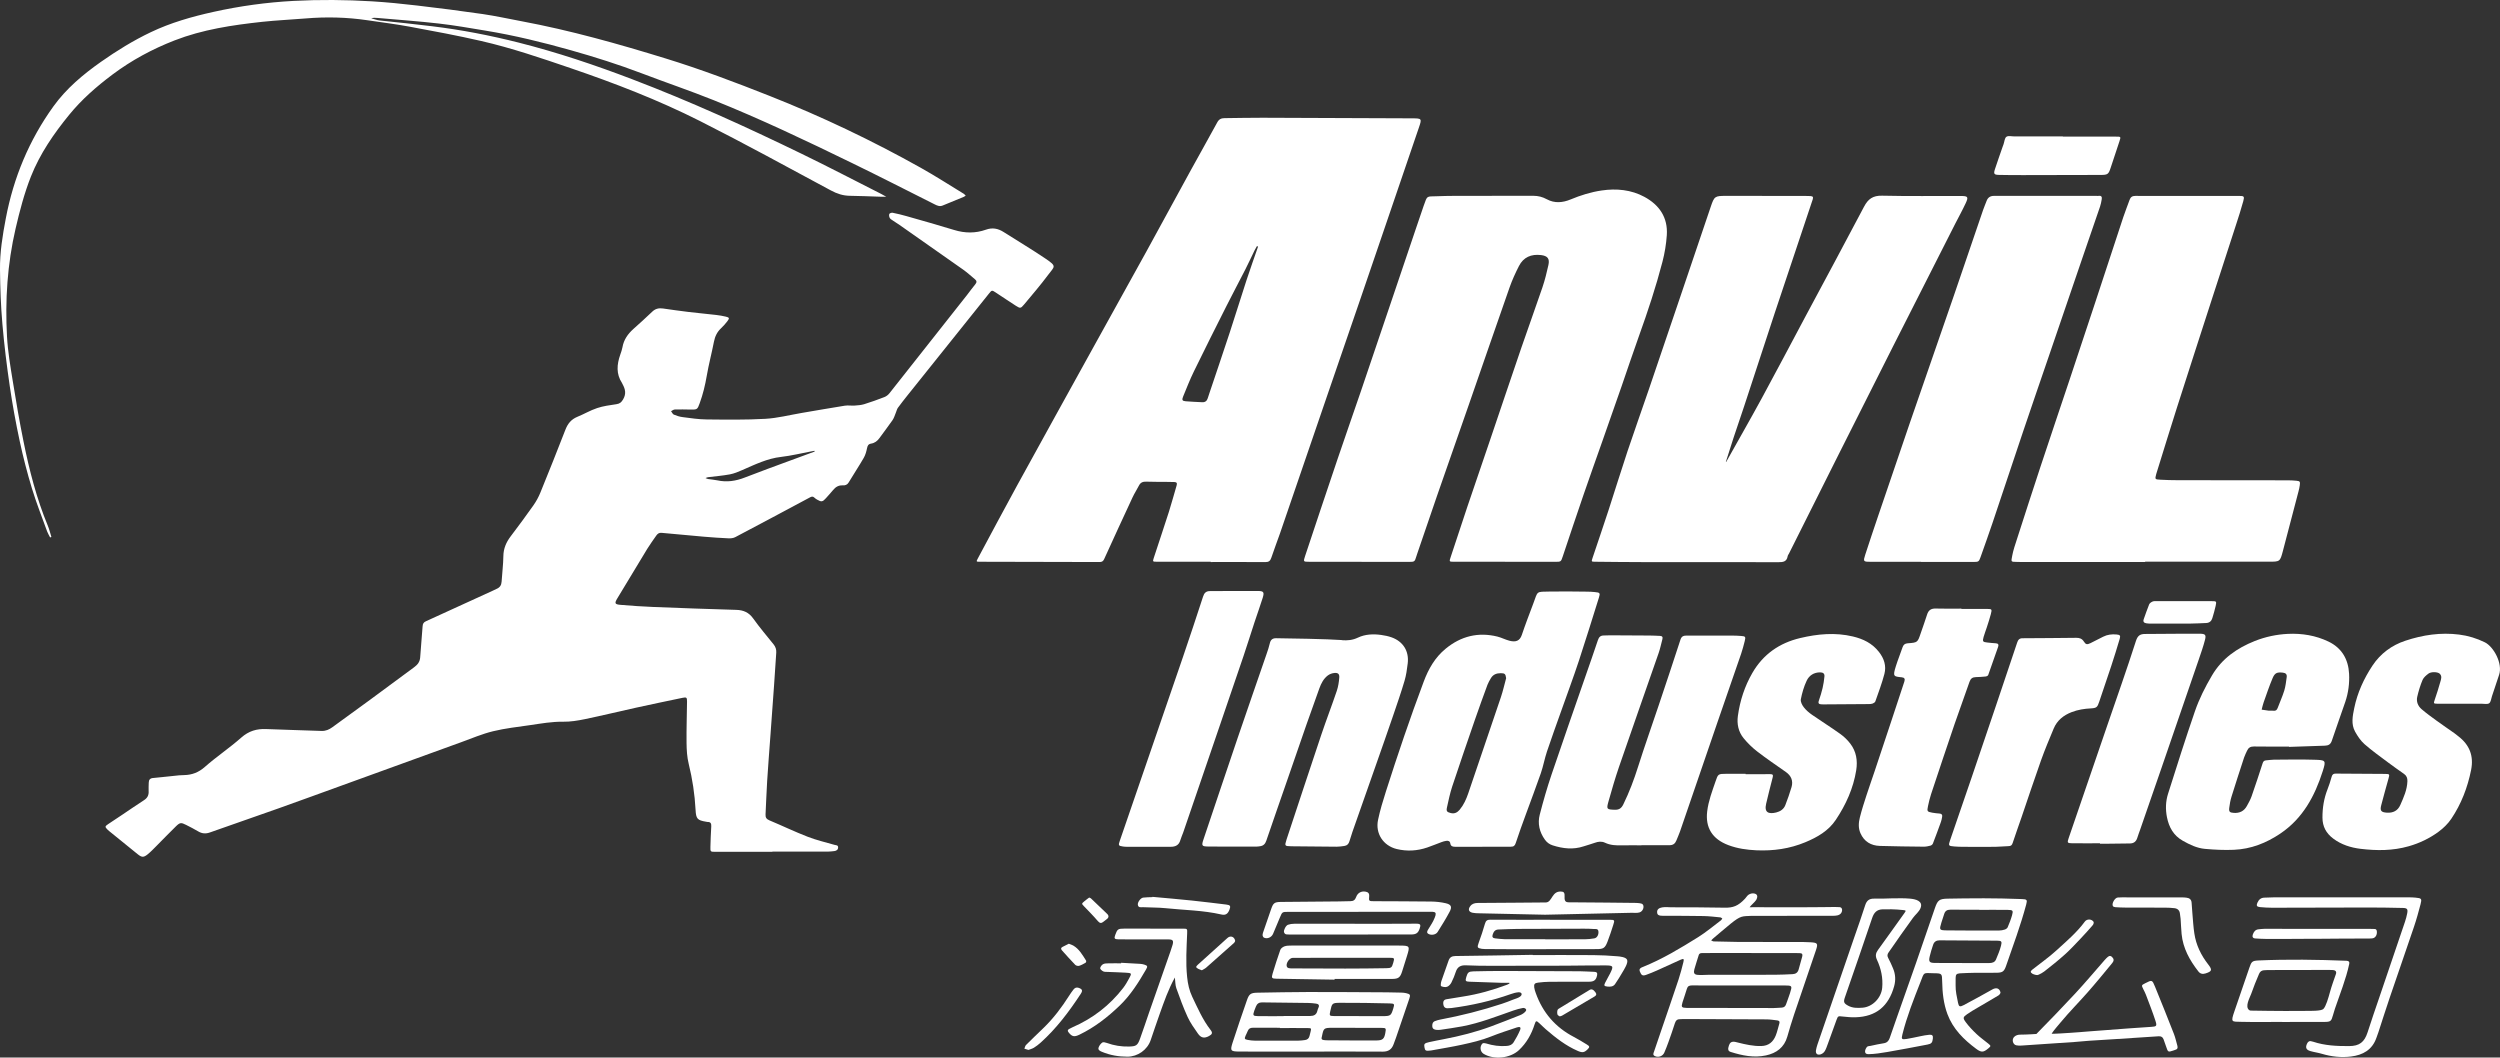 <?xml version="1.0" encoding="UTF-8"?>
<svg id="_圖層_2" data-name="圖層 2" xmlns="http://www.w3.org/2000/svg" viewBox="0 0 884.34 374.09">
  <rect x="0" y="0" width="884.34" height="374.09" fill="#333333" stroke="none"/>
  <defs>
    <style>
      .cls-1 {
        fill: #fff;
      }
    </style>
  </defs>
  <g id="_圖層_1-2" data-name="圖層 1">
    <g>
      <path class="cls-1" d="m273.18,301.32c-6.74,0-13.48.01-20.21,0-1.67,0-1.71-.05-1.67-1.76.06-2.43.16-4.87.3-7.29.06-1.02-.27-1.55-1.34-1.51-.17,0-.34-.06-.51-.09-3.09-.51-3.53-1.05-3.7-4.18-.29-5.51-1.11-10.92-2.43-16.29-.59-2.39-.73-4.92-.76-7.4-.06-4.87.12-9.74.17-14.61.02-1.47-.17-1.64-1.62-1.34-5.56,1.16-11.12,2.32-16.67,3.54-5.94,1.31-11.85,2.76-17.81,3.99-2.54.53-5.17.96-7.75.92-3.93-.06-7.74.63-11.58,1.19-4.41.65-8.88,1.12-13.2,2.18-3.86.94-7.57,2.54-11.33,3.9-13.95,5.05-27.89,10.11-41.83,15.17-7.57,2.74-15.13,5.51-22.72,8.21-8.08,2.87-16.19,5.65-24.27,8.52-1.49.53-2.8.42-4.14-.38-1.39-.83-2.84-1.57-4.29-2.3-1.74-.88-2.15-.87-3.54.47-2.37,2.3-4.65,4.7-6.99,7.04-.98.98-1.94,2-3.02,2.88-1.45,1.18-2.09,1.16-3.54,0-3.4-2.72-6.76-5.48-10.14-8.22-.18-.15-.36-.29-.52-.46-.99-1-.99-1.18.16-1.96,1.68-1.14,3.39-2.24,5.07-3.37,2.55-1.71,5.08-3.47,7.66-5.13,1.22-.78,1.71-1.79,1.62-3.21-.06-.98.03-1.97.04-2.96.02-1.02.44-1.57,1.55-1.67,3.06-.27,6.12-.63,9.18-.94.58-.06,1.16-.07,1.74-.08,2.82-.05,5.15-.93,7.37-2.89,4.13-3.64,8.75-6.72,12.87-10.36,2.66-2.35,5.48-3.19,8.9-3.03,6.5.29,13,.4,19.5.66,1.51.06,2.71-.49,3.85-1.32,4.41-3.2,8.83-6.4,13.23-9.63,5.24-3.85,10.44-7.74,15.68-11.58,1.24-.91,2.05-1.92,2.15-3.55.22-3.64.62-7.27.85-10.92.06-.95.36-1.44,1.22-1.82,7.87-3.57,15.71-7.17,23.56-10.77.47-.22.93-.47,1.41-.67,1.13-.48,1.68-1.29,1.76-2.54.18-3.01.58-6.01.62-9.01.03-2.71.99-4.92,2.58-7.02,2.73-3.61,5.43-7.24,8.03-10.94.99-1.41,1.84-2.96,2.49-4.56,3.01-7.4,5.98-14.81,8.86-22.26.83-2.13,2.07-3.65,4.22-4.53,2.36-.96,4.58-2.29,6.99-3.09,2.18-.73,4.51-1.03,6.79-1.37,1.2-.18,1.77-.62,2.42-1.74,1.14-1.97.75-3.58-.19-5.31-.08-.15-.13-.32-.23-.47-2.11-3.21-1.81-6.56-.62-9.97.3-.87.63-1.76.79-2.66.46-2.65,1.89-4.68,3.84-6.44,2.24-2.02,4.5-4.02,6.67-6.12,1.12-1.09,2.35-1.36,3.82-1.15,3.04.44,6.09.87,9.14,1.24,3.23.39,6.46.67,9.69,1.05,1.15.13,2.3.34,3.42.6,1.24.29,1.34.56.54,1.6-.67.87-1.4,1.71-2.2,2.46-1.42,1.32-2.19,2.89-2.56,4.8-.78,4.03-1.85,8.01-2.54,12.05-.57,3.33-1.35,6.56-2.51,9.73-.79,2.18-.87,2.27-3.24,2.22-1.86-.04-3.72-.07-5.57-.02-.44.01-.87.39-1.31.59.32.42.56,1.04.98,1.22,1,.42,2.08.76,3.15.89,2.82.36,5.65.8,8.48.82,6.91.07,13.83.17,20.72-.22,4.32-.24,8.58-1.35,12.87-2.08,5.09-.86,10.17-1.76,15.27-2.57,1.13-.18,2.32.04,3.47-.04,1.13-.08,2.3-.16,3.38-.49,2.42-.75,4.81-1.61,7.18-2.53.66-.26,1.31-.77,1.75-1.33,9.18-11.59,18.34-23.21,27.49-34.82.97-1.23,1.86-2.52,2.87-3.72.58-.69.56-1.23-.09-1.77-1.38-1.15-2.71-2.37-4.17-3.41-7.48-5.29-14.99-10.54-22.5-15.8-.81-.56-1.65-1.07-2.47-1.63-.38-.26-.84-.51-1.03-.89-.21-.4-.31-1.01-.14-1.39.12-.27.8-.49,1.17-.42,1.65.33,3.28.73,4.9,1.19,5.63,1.61,11.27,3.18,16.86,4.9,3.8,1.17,7.54,1.21,11.25-.11,2.3-.82,4.28-.42,6.26.84,4.94,3.15,9.98,6.14,14.83,9.42,4.13,2.79,3.15,2.71.93,5.7-2.7,3.62-5.65,7.06-8.55,10.53-1.19,1.42-1.36,1.4-2.91.42-2.39-1.53-4.74-3.13-7.12-4.69-1.34-.88-1.37-.86-2.37.38-9.64,12.04-19.29,24.09-28.92,36.13-1.12,1.4-2.23,2.82-3.29,4.27-.33.45-.45,1.05-.67,1.57-.4.95-.67,1.99-1.25,2.83-1.47,2.15-3.1,4.2-4.61,6.32-.75,1.05-1.69,1.76-2.95,1.96-.99.16-1.27.72-1.45,1.64-.24,1.17-.57,2.38-1.16,3.4-1.71,2.96-3.6,5.81-5.36,8.74-.51.84-1.26,1.04-2.07.99-1.49-.08-2.53.58-3.43,1.67-.81.99-1.68,1.92-2.53,2.88-1.16,1.31-1.61,1.38-3.12.49-.35-.21-.69-.44-.98-.72-.52-.5-.97-.37-1.55-.06-8.79,4.71-17.58,9.4-26.4,14.05-.68.36-1.57.46-2.35.43-2.95-.13-5.91-.34-8.85-.59-4.97-.42-9.94-.89-14.91-1.36-.89-.08-1.42.35-1.87,1.01-1.05,1.53-2.16,3.02-3.13,4.6-3.56,5.83-7.09,11.69-10.61,17.55-1.07,1.77-.94,2.14,1.15,2.32,3.82.33,7.64.58,11.47.74,9.81.39,19.61.75,29.42,1.03,2.57.07,4.48.89,6.03,3.07,2.25,3.16,4.78,6.12,7.21,9.15.69.86,1,1.81.93,2.9-.27,3.87-.51,7.75-.78,11.62-.41,5.84-.84,11.68-1.27,17.51-.39,5.43-.83,10.86-1.17,16.3-.25,3.93-.36,7.87-.57,11.8-.06,1.06.29,1.65,1.33,2.09,4.54,1.9,8.99,4.04,13.58,5.82,3.06,1.19,6.3,1.95,9.47,2.86.55.16,1.27.06,1.29.85.02.81-.52,1.26-1.31,1.35-.75.08-1.5.19-2.25.19-6.56.01-13.13,0-19.69,0,0,.02,0,.05,0,.07Zm15.01-141.58c-.03-.09-.06-.19-.08-.28-.39.07-.78.15-1.17.22-3.53.66-7.04,1.53-10.6,1.94-4.96.56-9.31,2.72-13.77,4.66-1.42.62-2.88,1.24-4.38,1.52-2.56.48-5.17.68-7.76,1.01-.29.04-.57.2-.86.3.3.12.59.29.9.34,1.09.18,2.2.24,3.27.47,3.35.73,6.52.25,9.7-.99,5.34-2.09,10.74-4.03,16.11-6.02,2.88-1.07,5.76-2.12,8.63-3.18Z"/>
      <path class="cls-1" d="m428.26,198.7c-6.39,0-12.78,0-19.17,0-1.33,0-1.38-.04-.97-1.31,1.77-5.45,3.62-10.87,5.36-16.33.98-3.08,1.8-6.22,2.73-9.32.25-.84.03-1.21-.82-1.23-.93-.02-1.86-.04-2.79-.05-2.38-.02-4.76,0-7.14-.08-1.16-.04-2.01.27-2.56,1.36-.71,1.39-1.58,2.71-2.24,4.12-3.4,7.3-6.76,14.61-10.09,21.93-.35.76-.8,1.02-1.59,1.02-14.17-.04-28.35-.06-42.52-.1-1.15,0-1.16-.05-.57-1.16,4.66-8.68,9.26-17.38,14-26.01,8.94-16.3,17.96-32.57,26.95-48.84,6.22-11.25,12.49-22.49,18.69-33.75,5.22-9.49,10.37-19.02,15.58-28.52,3.15-5.74,6.37-11.43,9.5-17.18.59-1.08,1.39-1.45,2.52-1.46,4.47-.04,8.94-.15,13.42-.14,17.72.05,35.43.12,53.15.21,3.25.02,3.29.12,2.23,3.22-3.88,11.39-7.77,22.79-11.66,34.18-2.97,8.71-5.94,17.41-8.92,26.11-3.94,11.49-7.9,22.98-11.84,34.47-5.57,16.26-11.13,32.52-16.71,48.78-1,2.9-2.13,5.75-3.09,8.67-.37,1.12-.9,1.55-2.1,1.54-6.45-.05-12.9-.02-19.34-.02,0-.03,0-.05,0-.08Zm16.77-111.45c-.13-.07-.26-.13-.4-.2-.28.5-.58.98-.83,1.49-1.11,2.29-2.17,4.6-3.33,6.87-2.15,4.23-4.4,8.41-6.53,12.65-3.91,7.75-7.81,15.51-11.61,23.31-1.42,2.91-2.6,5.93-3.83,8.93-.48,1.17-.28,1.54.88,1.64,1.96.17,3.94.24,5.91.34,1.01.05,1.64-.45,1.93-1.4.17-.55.36-1.1.54-1.65,2.41-7.18,4.86-14.35,7.22-21.54,2.02-6.15,3.92-12.34,5.93-18.5,1.31-4,2.73-7.97,4.11-11.95Z"/>
      <path class="cls-1" d="m532.37,198.71c-6.04,0-12.08,0-18.12,0-1.62,0-1.64-.03-1.11-1.6,1.98-5.99,3.94-11.98,5.95-17.96,2.61-7.73,5.27-15.44,7.89-23.17,3.74-11.01,7.43-22.04,11.2-33.04,2.44-7.11,5.02-14.18,7.44-21.3.87-2.57,1.52-5.22,2.11-7.88.51-2.27-.3-3.25-2.6-3.53-3.47-.42-6.23.73-7.84,3.91-1.23,2.42-2.37,4.91-3.27,7.46-4.89,13.92-9.68,27.88-14.53,41.82-3.69,10.61-7.42,21.2-11.1,31.8-2.39,6.89-4.72,13.79-7.08,20.69-.09.27-.18.55-.27.83-.62,2.01-.62,2.02-2.81,2.02-11.73,0-23.47-.02-35.2-.04-1.98,0-2.03-.03-1.39-1.96,3.8-11.42,7.6-22.84,11.46-34.24,2.72-8.06,5.56-16.08,8.3-24.13,3.82-11.23,7.61-22.46,11.41-33.7,2.67-7.89,5.33-15.79,8-23.68.93-2.74,1.84-5.49,2.8-8.22,1.34-3.79.98-3.22,4.62-3.37,4.06-.17,8.13-.13,12.19-.14,7.32-.02,14.64.01,21.96-.02,1.73,0,3.26.39,4.8,1.23,2.73,1.49,5.61,1.22,8.4.06,3.54-1.47,7.17-2.61,10.98-3.17,5.27-.78,10.45-.26,15.09,2.24,5.27,2.84,8.39,7.28,7.96,13.58-.22,3.16-.74,6.34-1.54,9.41-2.3,8.85-5.17,17.53-8.27,26.14-2.14,5.93-4.11,11.92-6.18,17.88-2.2,6.34-4.43,12.68-6.66,19.01-2.26,6.44-4.57,12.87-6.79,19.33-2.5,7.28-4.93,14.58-7.37,21.87-.63,1.87-.61,1.89-2.66,1.9-5.93.01-11.85,0-17.78,0,0-.02,0-.04,0-.06Z"/>
      <path class="cls-1" d="m610.59,163.44c4.21-7.52,8.5-15.01,12.62-22.58,5.18-9.52,10.21-19.11,15.31-28.66,6.96-13.03,13.99-26.02,20.86-39.09,1.43-2.73,3.14-3.96,6.38-3.89,9.29.22,18.59.08,27.88.11,2.5,0,2.74.32,1.69,2.57-1.15,2.47-2.48,4.85-3.71,7.27-7.34,14.46-14.68,28.92-22,43.39-6.53,12.92-13.04,25.85-19.53,38.79-5.77,11.49-11.52,22.99-17.27,34.48-.16.31-.41.6-.46.93-.33,1.94-1.59,2.12-3.29,2.11-15.98-.05-31.95-.02-47.93-.03-5.63,0-11.27-.08-16.9-.13-1.32-.01-1.34-.03-.9-1.34,1.89-5.65,3.83-11.29,5.68-16.96,2.26-6.93,4.39-13.9,6.7-20.82,2.44-7.3,5.05-14.54,7.53-21.82,3.76-11.01,7.48-22.02,11.21-33.04,3.56-10.52,7.12-21.04,10.68-31.56,1.27-3.75,1.45-3.88,5.43-3.88,9.3,0,18.59-.02,27.89.02,3.55.02,3.18-.03,2.18,2.97-4.27,12.79-8.58,25.56-12.82,38.36-3.66,11.04-7.25,22.1-10.88,33.15-1.21,3.68-2.49,7.34-3.71,11.03-.94,2.84-1.82,5.7-2.73,8.55.03.02.07.04.1.07Z"/>
      <path class="cls-1" d="m758.82,198.81c-14.41,0-28.81,0-43.22,0-.7,0-1.39-.03-2.09-.04-2.28-.05-2.13.06-1.72-2.17.36-1.98,1.04-3.91,1.66-5.83,2.75-8.53,5.5-17.07,8.31-25.58,3.41-10.33,6.91-20.63,10.35-30.94,3.02-9.06,6.03-18.11,9.02-27.18,3.34-10.11,6.63-20.23,9.98-30.34.67-2.03,1.49-4.01,2.2-6.03.36-1.02.99-1.42,2.09-1.41,3.72.05,7.44.01,11.15.01,8.48,0,16.96,0,25.44,0,1.81,0,2.01.13,1.54,1.85-.77,2.85-1.69,5.65-2.6,8.46-2.79,8.64-5.61,17.28-8.41,25.92-4.18,12.94-8.38,25.87-12.51,38.82-2.46,7.71-4.82,15.46-7.23,23.19-.02.06-.04.11-.05.16-.48,1.85-.48,1.89,1.52,1.99,2.03.11,4.06.17,6.09.17,12.9.02,25.79.02,38.69.04,1.1,0,2.21.04,3.3.15,1.24.13,1.36.31,1.19,1.58-.1.74-.27,1.48-.46,2.21-1.83,7-3.66,14-5.5,20.99-1.02,3.86-1.03,3.86-5.01,3.86h-43.74v.11Z"/>
      <path class="cls-1" d="m679.57,198.72c-6.04,0-12.08.02-18.12,0-2.3,0-2.4-.15-1.67-2.42,1.48-4.57,3.01-9.12,4.55-13.67,3.72-10.96,7.43-21.91,11.19-32.85,5.18-15.04,10.42-30.06,15.6-45.1,3.49-10.12,6.9-20.26,10.37-30.39.37-1.09.85-2.15,1.25-3.24.47-1.26,1.39-1.79,2.7-1.76.35.01.7,0,1.05,0,11.68,0,23.35,0,35.03,0,.29,0,.59.04.87,0,1.03-.15,1.2.44,1.06,1.24-.15.85-.3,1.72-.58,2.53-2.16,6.35-4.37,12.69-6.54,19.04-3.9,11.39-7.78,22.77-11.67,34.16-3.01,8.81-6.06,17.61-9.03,26.44-3.64,10.8-7.21,21.62-10.85,32.42-1.35,4-2.78,7.98-4.19,11.96-.56,1.59-.72,1.7-2.39,1.7-6.21.01-12.43,0-18.64,0v-.07Z"/>
      <path class="cls-1" d="m524.37,299.54c-3.19,0-6.39,0-9.58,0-.89,0-1.61-.14-1.77-1.21-.12-.82-.75-.99-1.44-.89-.57.08-1.13.25-1.67.45-1.69.62-3.34,1.32-5.04,1.9-3.54,1.21-7.18,1.42-10.81.54-4.76-1.17-7.6-5.49-6.6-10.28.7-3.39,1.72-6.72,2.77-10.02,4.17-13.06,8.56-26.05,13.38-38.89,1.69-4.51,3.99-8.59,7.82-11.71,5.4-4.41,11.46-5.91,18.24-4.25,1.45.36,2.81,1.09,4.26,1.47,2.18.57,3.66.14,4.4-2.07,1.25-3.73,2.67-7.4,4.05-11.08,1.71-4.54.82-4.15,5.95-4.25,4.35-.08,8.71,0,13.07.04.93,0,1.86.06,2.78.15,1.81.17,1.92.35,1.4,2.01-2.35,7.45-4.63,14.92-7.08,22.33-1.96,5.93-4.15,11.79-6.23,17.68-1.7,4.8-3.45,9.58-5.06,14.41-.84,2.52-1.3,5.17-2.17,7.68-1.68,4.87-3.54,9.68-5.29,14.52-1.23,3.37-2.47,6.74-3.58,10.15-.31.97-.76,1.3-1.7,1.29-3.37-.02-6.73,0-10.1,0,0,.02,0,.04,0,.06Zm8.41-59.6c-.21-1.54-.45-1.8-1.9-1.81-1.49,0-2.74.45-3.52,1.81-.43.75-.89,1.5-1.19,2.3-1.5,4.07-2.98,8.15-4.4,12.25-2.73,7.93-5.47,15.85-8.1,23.81-.79,2.41-1.29,4.91-1.84,7.39-.28,1.28.05,1.58,1.32,1.91,1.38.36,2.37-.19,3.21-1.19,1.43-1.72,2.31-3.71,3.03-5.82,3.84-11.34,7.72-22.66,11.54-34,.73-2.18,1.23-4.44,1.84-6.66Z"/>
      <path class="cls-1" d="m17.73,190.11c-.35-.7-.78-1.37-1.05-2.11-1.83-5.06-3.82-10.07-5.38-15.21-1.68-5.53-3.13-11.15-4.34-16.8-1.37-6.39-2.54-12.83-3.49-19.29-1.07-7.33-1.99-14.69-2.62-22.07C.29,108.24.07,101.8,0,95.38c-.07-6.1.91-12.12,2.05-18.1,2.73-14.43,8.24-27.7,16.84-39.64,4.57-6.34,10.49-11.3,16.82-15.76,5.6-3.94,11.44-7.54,17.63-10.49,7.04-3.36,14.5-5.48,22.11-7.17,9.37-2.08,18.82-3.39,28.41-3.9,9.24-.49,18.47-.41,27.69.15,5.33.33,10.65.85,15.95,1.48,7.78.91,15.55,1.9,23.3,3.03,4.59.67,9.12,1.68,13.68,2.53,17.29,3.23,34.19,8,50.98,13.17,12.48,3.84,24.66,8.45,36.79,13.25,18.41,7.28,36.25,15.78,53.51,25.45,5.16,2.89,10.13,6.1,15.18,9.18.26.16.45.44.67.67-.24.14-.47.31-.72.42-2.46,1.01-4.94,2-7.4,3.04-1.04.44-1.9.09-2.8-.37-9.79-4.92-19.55-9.91-29.4-14.7-16.05-7.82-32.17-15.5-48.75-22.15-8.44-3.38-17.06-6.3-25.56-9.54-8.19-3.12-16.53-5.75-24.95-8.13-9.99-2.82-20.06-5.29-30.31-6.97-5.49-.9-10.97-1.88-16.5-2.51-7.2-.82-14.44-1.33-21.66-1.97-.73-.06-1.46-.12-2.25.11,1.02.27,2.03.69,3.07.79,6.17.62,12.34,1.3,18.5,2.04,10.33,1.25,20.5,3.23,30.56,5.77,13.66,3.45,27,7.94,40.17,12.96,20.44,7.79,40.32,16.84,59.98,26.39,9.44,4.58,18.74,9.44,28.1,14.18.51.26,1,.55,1.79.99-.94,0-1.58.02-2.22,0-3.54-.11-7.08-.28-10.62-.32-2.45-.03-4.59-.74-6.75-1.91-15.37-8.26-30.68-16.66-46.25-24.52-14.76-7.45-30.18-13.4-45.83-18.74-10.42-3.56-20.85-7.12-31.59-9.59-8.36-1.92-16.8-3.49-25.24-5.05-5.01-.93-10.07-1.56-15.1-2.3-7.25-1.07-14.53-1.24-21.84-.62-5.09.43-10.2.64-15.28,1.19-10.57,1.15-21.09,2.71-31.05,6.59-7.79,3.04-15.13,6.98-21.88,12.03-5.65,4.24-10.93,8.83-15.38,14.3-5.44,6.67-10.3,13.72-13.5,21.78-2.37,5.99-3.98,12.2-5.44,18.46-2.91,12.57-3.74,25.33-3.03,38.16.29,5.3,1.2,10.59,2.05,15.85,1.15,7.14,2.37,14.28,3.81,21.37,2.04,10.1,4.59,20.07,8.55,29.64.54,1.3.87,2.69,1.29,4.04-.15.06-.29.12-.44.17Z"/>
      <path class="cls-1" d="m580.63,299.02c-2.27,0-4.53-.04-6.8.01-2.1.05-4.15,0-6.11-.94-1.14-.54-2.36-.41-3.56.03-1.3.48-2.66.82-3.97,1.26-3.69,1.23-7.31.81-10.93-.34-1.17-.37-2.06-1.03-2.76-2-1.95-2.7-2.65-5.74-1.83-8.9,1.23-4.76,2.59-9.49,4.16-14.14,3.88-11.51,7.92-22.97,11.89-34.45,1.51-4.37,3.06-8.73,4.52-13.13.37-1.12.97-1.64,2.12-1.63.75,0,1.51-.07,2.26-.06,4.65.02,9.29.04,13.94.08,1.22,0,2.44.08,3.66.13.74.03,1.04.4.83,1.15-.44,1.62-.76,3.27-1.31,4.85-4.67,13.45-9.41,26.87-14.04,40.33-1.39,4.05-2.57,8.17-3.74,12.29-.76,2.69-.57,2.78,2.17,2.88,1.56.06,2.4-.48,3.09-1.89,2.12-4.33,3.8-8.8,5.25-13.4,2.32-7.33,4.91-14.58,7.35-21.88,2.57-7.68,5.14-15.36,7.64-23.06.41-1.25,1.23-1.38,2.26-1.38,5.28,0,10.57,0,15.85,0,1.1,0,2.21.05,3.31.13,1.56.12,1.68.27,1.29,1.83-.38,1.51-.78,3.03-1.28,4.5-2.76,8.04-5.57,16.07-8.33,24.11-4.44,12.91-8.85,25.83-13.29,38.75-.38,1.09-.87,2.14-1.3,3.22-.44,1.08-1.2,1.62-2.41,1.61-3.31-.03-6.62-.01-9.93-.01v.06Z"/>
      <path class="cls-1" d="m474.66,226.46c1.97.15,3.79,0,5.71-.92,2.52-1.2,5.39-1.33,8.19-.94,1.26.18,2.53.43,3.72.86,4.09,1.48,6.2,4.89,5.68,9.22-.25,2.06-.53,4.15-1.12,6.14-1.23,4.15-2.65,8.25-4.05,12.35-1.98,5.8-4.02,11.59-6.05,17.37-2.77,7.92-5.56,15.83-8.34,23.74-.38,1.09-.73,2.19-1.05,3.3-.27.93-.82,1.53-1.79,1.66-.92.13-1.84.28-2.76.27-5.34-.03-10.68-.09-16.02-.15-.46,0-.93-.03-1.39-.08-.57-.06-.83-.36-.67-.95.12-.45.22-.9.37-1.34,4.09-12.35,8.15-24.72,12.29-37.05,1.75-5.21,3.73-10.33,5.49-15.54.51-1.51.76-3.14.88-4.74.1-1.24-.45-1.72-1.69-1.61-.81.07-1.7.39-2.35.87-1.52,1.15-2.37,2.83-3.01,4.59-1.54,4.24-3.05,8.49-4.54,12.75-2.3,6.61-4.57,13.23-6.86,19.84-2.46,7.11-4.95,14.2-7.37,21.32-.39,1.13-1.04,1.77-2.19,1.92-.4.05-.81.13-1.21.13-5.63,0-11.27.03-16.9-.02-2.61-.02-2.68-.24-1.85-2.71,4.01-11.89,7.98-23.8,12.02-35.68,3.37-9.91,6.83-19.8,10.23-29.7.43-1.26.87-2.52,1.16-3.82.28-1.22.94-1.78,2.18-1.78,3.37.01,18.89.3,23.28.65Z"/>
      <path class="cls-1" d="m809.67,264.09c-4.12,0-8.25.04-12.37-.03-1.24-.02-1.97.45-2.44,1.51-.35.79-.77,1.56-1.04,2.38-1.51,4.62-3.02,9.24-4.46,13.88-.39,1.26-.63,2.59-.79,3.9-.18,1.43.17,1.72,1.6,1.82,2.06.14,3.63-.62,4.63-2.44.61-1.11,1.25-2.23,1.67-3.43,1.36-3.87,2.64-7.77,3.9-11.67.21-.64.5-.99,1.18-1.04.93-.06,1.85-.24,2.77-.24,4.76-.03,9.53-.13,14.28.02,4.08.12,4.29.12,3.02,4.09-2.79,8.75-7,16.62-14.93,21.99-5.03,3.4-10.45,5.53-16.5,5.78-3.41.14-6.84-.02-10.24-.33-2.8-.25-5.34-1.48-7.78-2.85-3.29-1.84-4.93-4.77-5.64-8.35-.55-2.79-.47-5.59.38-8.26,3.08-9.76,6.18-19.52,9.51-29.2,1.52-4.42,3.64-8.62,6.04-12.68,3.53-6,8.85-9.68,15.14-12.19,3.75-1.49,7.68-2.32,11.69-2.52,4.99-.24,9.88.56,14.39,2.73,4.69,2.25,7.02,6.26,7.28,11.4.17,3.38-.26,6.72-1.35,9.93-1.56,4.6-3.23,9.16-4.77,13.77-.43,1.27-1.2,1.68-2.45,1.72-4.24.11-8.47.29-12.7.43,0-.05,0-.1,0-.15Zm-7.1-12.69c.64,0,1.12-.06,1.57.01.85.14,1.27-.23,1.56-.99.76-2.05,1.69-4.06,2.33-6.14.47-1.53.63-3.16.86-4.75.14-.98-.33-1.48-1.36-1.59-2-.21-2.82.04-3.61,1.91-1.19,2.81-2.16,5.71-3.18,8.58-.3.84-.48,1.73-.71,2.6.9.13,1.81.26,2.54.37Z"/>
      <path class="cls-1" d="m617.45,273.86c2.9,0,5.8.03,8.71-.02,1.04-.02,1.11.36.88,1.24-.81,3.07-1.57,6.16-2.3,9.26-.73,3.13.93,3.69,3.53,3.07,1.45-.35,2.71-1.15,3.27-2.62.8-2.11,1.58-4.23,2.2-6.39.61-2.17-.1-3.97-1.99-5.3-3.41-2.4-6.88-4.74-10.18-7.29-1.77-1.37-3.41-2.98-4.82-4.71-1.83-2.25-2.39-5.01-2-7.87.74-5.39,2.41-10.5,5.13-15.2,3.8-6.57,9.53-10.58,16.92-12.33,6.18-1.46,12.36-2.04,18.61-.56,3.63.86,6.83,2.39,9.23,5.46,1.86,2.38,2.67,4.96,1.94,7.79-.86,3.29-2.08,6.49-3.2,9.71-.12.34-.59.64-.97.78-.42.16-.91.17-1.37.18-5.34.05-10.68.08-16.02.11-.23,0-.46-.01-.7-.02-.87-.03-1.28-.31-.93-1.3.51-1.47.98-2.97,1.33-4.49.31-1.34.52-2.72.65-4.09.09-.99-.48-1.42-1.5-1.43-2.23-.01-3.91,1.1-4.78,2.94-.98,2.06-1.63,4.33-2.07,6.57-.17.86.44,2.05,1.04,2.83.79,1.03,1.84,1.92,2.92,2.67,3.28,2.28,6.68,4.4,9.93,6.73,1.35.96,2.61,2.16,3.61,3.48,2.12,2.77,2.63,5.99,2.09,9.4-1.02,6.41-3.65,12.18-7.21,17.53-2.6,3.91-6.53,6.16-10.77,7.93-5.56,2.32-11.35,3.13-17.36,2.86-3.39-.16-6.68-.62-9.87-1.82-5.72-2.15-8.2-6.2-7.51-11.95.44-3.67,1.74-7.06,2.92-10.51.93-2.74.91-2.76,3.88-2.78,2.26-.02,4.53,0,6.79,0,0,.05,0,.1,0,.15Z"/>
      <path class="cls-1" d="m871.04,248.94c-2.96,0-5.92.02-8.88-.01-1.36-.02-1.35-.1-.91-1.4.7-2.08,1.39-4.17,1.97-6.29.26-.95.72-2.06-.21-2.93-.73-.68-3.02-.75-3.98-.03-.81.61-1.71,1.36-2.09,2.25-.8,1.9-1.4,3.91-1.87,5.92-.4,1.7.22,3.28,1.52,4.4,1.71,1.47,3.54,2.79,5.37,4.12,2.06,1.5,4.18,2.93,6.26,4.4.47.33.91.72,1.37,1.07,3.98,3.04,5.52,6.96,4.53,11.92-1.24,6.21-3.48,12.02-7,17.27-1.2,1.79-2.87,3.39-4.62,4.67-3.14,2.28-6.6,3.95-10.41,5.04-5.67,1.63-11.38,1.61-17.09.92-3.43-.42-6.8-1.47-9.66-3.63-2.47-1.86-3.79-4.22-3.8-7.41-.01-3.47.52-6.79,1.79-10.01.57-1.45,1.05-2.95,1.46-4.45.23-.83.64-1.12,1.47-1.11,5.81.05,11.61.04,17.42.11,1.67.02,1.65.1,1.21,1.69-.87,3.12-1.75,6.23-2.56,9.37-.51,1.96-.04,2.51,1.97,2.65,2.21.15,3.88-.67,4.78-2.72,1.18-2.7,2.42-5.38,2.51-8.43.03-1.08-.28-1.91-1.17-2.54-1.94-1.38-3.89-2.73-5.79-4.16-2.78-2.09-5.63-4.11-8.23-6.4-1.35-1.19-2.42-2.8-3.31-4.4-1.48-2.66-.88-5.55-.31-8.33,1.11-5.46,3.42-10.47,6.47-15.07,2.8-4.22,6.8-7.18,11.6-8.77,6.16-2.05,12.52-3.01,19.04-2.18,3.18.4,6.2,1.32,9.11,2.75,3.06,1.51,6.38,7.47,5.02,11.49-.85,2.52-1.67,5.05-2.52,7.57-.29.87-.38,2.05-.99,2.49-.62.44-1.77.16-2.69.16-2.26,0-4.53,0-6.79,0v.02Z"/>
      <path class="cls-1" d="m693.83,215.4c3.02,0,6.04-.02,9.06,0,1.73.02,1.79.07,1.35,1.81-.41,1.62-.96,3.21-1.47,4.81-.35,1.1-.79,2.18-1.1,3.29-.45,1.61-.29,1.81,1.33,1.97.98.1,1.96.23,2.95.27.9.04,1.13.48.86,1.25-1.15,3.33-2.31,6.67-3.51,9.98-.09.26-.58.49-.91.52-1.15.13-2.32.19-3.48.22-1.19.03-1.83.51-2.24,1.7-1.7,4.98-3.56,9.91-5.26,14.89-2.82,8.27-5.58,16.56-8.33,24.85-.45,1.37-.78,2.78-1.08,4.2-.39,1.85-.29,1.98,1.5,2.31.85.16,1.72.24,2.58.31.74.06,1.06.42.93,1.13-.11.62-.22,1.26-.44,1.85-.92,2.56-1.86,5.11-2.84,7.64-.12.31-.52.64-.85.73-.78.21-1.6.38-2.4.37-5.17-.06-10.33-.11-15.5-.27-3.15-.1-5.56-1.52-6.87-4.49-.82-1.85-.67-3.78-.2-5.64.66-2.63,1.5-5.22,2.34-7.81.91-2.81,1.91-5.58,2.84-8.38,2-5.98,3.99-11.96,5.97-17.95,1.53-4.61,3.02-9.24,4.57-13.84.33-.97.06-1.44-.93-1.54-2.89-.28-3.19-.29-2.08-3.88.7-2.26,1.61-4.46,2.37-6.71.32-.94.83-1.37,1.87-1.44,3.49-.25,3.47-.3,4.58-3.59.74-2.19,1.55-4.36,2.24-6.57.49-1.56,1.42-2.18,3.08-2.13,3.02.1,6.04.03,9.06.03,0,.03,0,.06,0,.09Z"/>
      <path class="cls-1" d="m734.49,225.62c1.09,0,1.98.26,2.64,1.31.69,1.1,1.17,1.14,2.35.57,1.51-.74,3-1.52,4.5-2.28,1.5-.76,3.1-.94,4.74-.78,1.21.11,1.44.38,1.09,1.56-.95,3.22-1.95,6.42-2.99,9.6-1.39,4.23-2.85,8.44-4.26,12.66-.64,1.91-.93,2.21-2.94,2.32-2.33.12-4.6.47-6.8,1.32-2.89,1.12-5.15,2.92-6.36,5.82-1.56,3.73-3.13,7.47-4.49,11.28-2.39,6.7-4.61,13.46-6.91,20.18-1.03,3.01-2.12,6-3.11,9.02-.26.8-.63,1.1-1.46,1.11-1.56.03-3.12.23-4.69.24-3.72.04-7.43.01-11.15,0-1.1,0-2.21-.03-3.31-.12-2.14-.18-2.19-.24-1.49-2.3,2.52-7.39,5.08-14.77,7.6-22.15,2.89-8.48,5.76-16.98,8.63-25.47,2.5-7.4,4.99-14.79,7.46-22.2.33-1,.8-1.56,1.95-1.54,3.25.05,15.9-.16,18.98-.15Z"/>
      <path class="cls-1" d="m406.12,299.54c-2.5,0-4.99,0-7.49,0-.46,0-.93-.03-1.39-.1-1.62-.24-1.68-.4-1.13-2,1.31-3.77,2.6-7.55,3.89-11.32,6.13-17.83,12.28-35.65,18.38-53.49,2.45-7.17,4.83-14.36,7.18-21.57.41-1.27,1.02-1.97,2.43-1.97,5.69,0,11.37-.09,17.06-.04,1.95.02,2.22.45,1.63,2.38-.89,2.87-1.93,5.7-2.87,8.56-1.32,4.01-2.57,8.04-3.92,12.04-2.66,7.89-5.37,15.77-8.07,23.65-4.42,12.92-8.84,25.83-13.26,38.75-.32.93-.76,1.82-1.03,2.77-.49,1.76-1.73,2.34-3.4,2.34-2.67,0-5.34,0-8.01,0,0,0,0,0,0,.01Z"/>
      <path class="cls-1" d="m742.82,298.3c-3.31,0-6.62.03-9.92-.01-1.59-.02-1.69-.22-1.16-1.76,4.53-13.24,9.07-26.48,13.61-39.72,3.43-10.01,6.97-19.98,10.2-30.06.64-2,1.56-2.49,3.31-2.49,4.41-.02,8.82-.06,13.24-.09,2.03-.01,4.06-.02,6.1,0,1.87.03,2.25.39,1.78,2.19-.6,2.35-1.42,4.64-2.2,6.94-4.37,12.75-8.75,25.49-13.14,38.23-2.52,7.33-5.06,14.65-7.6,21.97-.32.93-.69,1.84-.97,2.78-.39,1.33-1.2,2.07-2.62,2.08-3.08.04-6.15.08-9.23.11-.46,0-.93,0-1.39,0v-.19Z"/>
      <path class="cls-1" d="m623.6,333.23c4.82,0,9.64,0,14.46,0,.81,0,1.63.04,2.44.09,2.42.15,2.66.42,1.88,2.75-2.56,7.62-5.2,15.22-7.76,22.84-.87,2.58-1.64,5.18-2.39,7.8-1.1,3.83-3.85,5.83-7.55,6.63-4.27.92-8.42.05-12.5-1.24-.89-.28-.97-.94-.77-1.66.24-.9.49-1.88,1.66-1.94.56-.03,1.14.15,1.7.29,2.7.68,5.4,1.29,8.23,1.23,2.63-.06,4.23-1.45,5.14-3.71.56-1.38.85-2.88,1.29-4.31.22-.72-.2-.98-.76-1.05-1.27-.16-2.54-.35-3.81-.36-9.76-.06-19.51-.09-29.27-.12-.41,0-.81.06-1.22.05-1.02-.04-1.57.41-1.89,1.4-.71,2.26-1.51,4.5-2.3,6.73-.45,1.25-.93,2.5-1.46,3.71-.56,1.28-2.11,1.82-3.35,1.21-.84-.41-.46-1.03-.26-1.63.81-2.35,1.6-4.71,2.4-7.06,2.09-6.13,4.21-12.25,6.25-18.39.67-2.02,1.2-4.1,1.72-6.17.28-1.15.08-1.3-.97-.84-2.8,1.25-5.58,2.56-8.38,3.81-1.27.57-2.56,1.09-3.86,1.56-1.22.44-1.68.14-2.18-1.16-.4-1.03.26-1.33,1.01-1.63,6.92-2.77,13.27-6.62,19.57-10.54,2.84-1.77,5.42-3.96,8.11-5.98.2-.15.31-.43.46-.65-.24-.13-.47-.36-.72-.38-1.96-.19-3.93-.43-5.89-.47-4.59-.09-9.18-.07-13.76-.1-.8,0-2.43.16-2.64-.85-.58-2.77,3.62-2.16,4.8-2.15,6.33.02,12.66,0,18.99.14,3,.07,4.83-.59,7.26-3.19.43-.46.76-1.08,1.27-1.41.49-.31,1.17-.53,1.73-.46,1.29.15,1.62.9,1.07,2.09-.05.1-.11.2-.17.3-.33.58-1.95,1.94-2.28,2.52,1.7-.06,4.3-.03,6,0,4.24,0,8.49-.03,12.74,0,3.19.02,6.39-.07,9.58-.07,1.18,0,1.94-.09,3.53.03,1.03.08,1.05,1.3.55,2.06-.63.95-1.96.99-2.98,1-9.06.03-18.12.02-27.18.02-.52,0-1.05-.03-1.57,0-3.35.16-3.77-.12-7.43,2.83-2.1,1.69-4.15,3.52-6.25,5.26-.21.18-.39.39-.59.59.29.13.59.35.88.36,2.84.08,5.69.15,8.53.18,2.96.03,5.92,0,8.89,0v.07Zm-8.41,15.37s0,0,0,0c-5.57,0-11.15.02-16.72-.02-.95,0-1.49.27-1.77,1.23-.46,1.61-1.06,3.18-1.55,4.79-.5,1.66-.31,1.88,1.49,1.93.23,0,.46,0,.7,0,10.04.02,20.09.05,30.13.05.93,0,1.85-.12,2.78-.15.8-.03,1.28-.42,1.54-1.17.45-1.31.97-2.6,1.39-3.93.84-2.68.82-2.72-1.96-2.74-5.34-.03-10.68,0-16.02,0Zm4.34-11.46s0-.03,0-.04c-3.72,0-7.43,0-11.15,0-2.03,0-4.07.02-6.1.04-.58,0-1.16-.02-1.39.74-.49,1.66-1.08,3.3-1.53,4.97-.3,1.14-.19,1.83,1,1.98,1.32.17,2.8-.02,4.13-.01,7.84.03,15.69.01,23.53-.02,2.03,0,4.06-.12,6.09-.21,1.09-.05,1.85-.57,2.14-1.69.4-1.51.83-3.01,1.25-4.51.22-.79-.01-1.24-.9-1.23-.35,0-.7-.02-1.05-.02-5.34,0-10.69,0-16.03,0Z"/>
      <path class="cls-1" d="m701.08,317.75c4.71.01,9.42.1,14.1.28,1.85.07,2.01.24,1.55,1.97-1.95,7.3-4.61,14.45-7.08,21.59-.72,2.07-1.24,2.47-3.42,2.51-3.43.06-6.86-.06-10.28.08-4.87.2-4.08-.21-4.18,4.36-.05,2.05.44,4.13.85,6.16.28,1.39.66,1.56,1.93.89,3.43-1.81,6.84-3.68,10.22-5.59,1.34-.76,2.51-.47,2.87,1.01.08.31-.37.91-.73,1.12-2.48,1.5-5,2.93-7.5,4.41-1.2.71-2.41,1.39-3.55,2.2-1.47,1.04-1.6,1.33-.52,2.81,1.12,1.53,2.46,2.92,3.84,4.23,1.3,1.23,2.78,2.27,4.18,3.41.94.77.94.86-.02,1.66-1.71,1.44-2.47,1.52-4.3.15-4.39-3.26-8.22-7.04-10.17-12.29-1.36-3.67-1.78-7.54-1.85-11.44-.05-2.92-.06-2.96-2.92-3-3.99-.06-3.29-.63-4.8,3.21-2.37,6.03-4.76,12.06-6.34,18.37-.44,1.74-.3,1.94,1.53,1.66,1.6-.24,3.17-.65,4.76-.95,1.08-.21,2.16-.45,3.25-.53,1.05-.08,1.34.32,1.22,1.36-.16,1.42-.5,1.84-1.87,2.1-4.73.9-9.45,1.82-14.19,2.63-2.2.37-4.53.75-6.77.78-1.71.02-1.21-1.73-.46-2.58.25-.29.86-.28,1.31-.37,1.53-.32,3.05-.69,4.6-.91,1.14-.17,1.75-.81,2.1-1.81.84-2.4,1.66-4.81,2.51-7.21,2.26-6.44,4.55-12.87,6.8-19.32,2.26-6.5,4.48-13.02,6.72-19.53.93-2.69,1.52-3.22,4.39-3.28,4.03-.08,8.11-.13,12.2-.12Zm-7.06,22.9v.02c3.19,0,6.38-.01,9.57,0,1.06,0,2.03-.23,2.46-1.26.67-1.59,1.35-3.19,1.78-4.86.4-1.54.18-1.78-1.38-1.8-6.79-.07-13.57-.08-20.36-.12-1.14,0-1.91.5-2.26,1.54-.46,1.36-.9,2.74-1.22,4.14-.44,1.88-.11,2.3,1.84,2.32,3.19.04,6.38.01,9.57.01Zm6.13-18.8s0-.03,0-.05c-3.42,0-6.84.02-10.25-.01-1.16-.01-1.85.46-2.18,1.55-.3.99-.66,1.97-.96,2.96-.81,2.67-.8,2.77,1.96,2.81,6.14.08,12.28.06,18.42.05.68,0,1.39-.14,2.04-.35.39-.13.86-.45,1.01-.81.58-1.38,1.14-2.78,1.54-4.22.47-1.7.32-1.89-1.5-1.92-3.36-.05-6.72-.01-10.08-.01Z"/>
      <path class="cls-1" d="m463.38,371.99c-8.36,0-16.71.03-25.07-.02-3.03-.02-3.22-.31-2.26-3.26,1.62-5,3.32-9.98,5.05-14.94.76-2.19,1.36-2.58,3.72-2.62,5.98-.1,11.95-.23,17.93-.24,9.28-.01,18.57.06,27.85.11,1.68,0,3.37.05,5.05.1.58.02,1.16.06,1.72.19,1.51.36,1.62.59,1.13,2.02-1.55,4.54-3.09,9.08-4.64,13.62-.28.82-.6,1.63-.9,2.44-.64,1.8-1.84,2.62-3.82,2.61-8.59-.06-17.18-.02-25.77-.02,0,0,0,0,0,.01Zm-9.33-12.54s0-.04,0-.06c3.13,0,6.26-.01,9.39,0,1.32,0,2.24-.45,2.56-1.83.09-.39.23-.78.4-1.14.41-.92-.06-1.3-.88-1.41-.92-.12-1.85-.22-2.77-.23-5.45-.08-10.89-.14-16.34-.2-1.05-.01-1.76.48-2.14,1.45-.19.48-.4.96-.57,1.45-.6,1.72-.49,1.93,1.32,1.96,3.01.04,6.03.01,9.04.01Zm26.6-.04s0,.03,0,.04c2.84,0,5.68.02,8.53,0,2.71-.03,2.88-.18,3.65-2.65.51-1.65.47-1.82-1.29-1.86-5.85-.13-11.7-.25-17.55-.21-2.82.02-2.82.19-3.44,3.02-.33,1.49-.26,1.64,1.24,1.66,2.96.04,5.92.01,8.87.01Zm-27.9,4.23v-.08c-3.18,0-6.37.02-9.55-.01-.95-.01-1.53.33-1.86,1.21-.2.54-.49,1.04-.72,1.57-.47,1.11-.4,1.31.74,1.52.85.16,1.72.27,2.58.27,5.1.02,10.19.01,15.29,0,.81,0,1.61-.12,2.41-.22.83-.11,1.36-.58,1.57-1.4.13-.5.26-1,.38-1.51.29-1.24.29-1.3-.95-1.32-3.3-.04-6.6-.01-9.9-.01Zm26.65-.04v-.04c-2.66,0-5.33-.03-7.99,0-3.19.04-3.2.08-3.82,3.15-.01.06-.03.11-.05.17-.23.69.12.96.75,1.03.29.03.58.08.86.08,5.96.03,11.92.1,17.89.05,2.09-.02,2.63-.62,2.99-2.62.31-1.74.3-1.8-1.42-1.82-3.07-.03-6.14,0-9.21,0Z"/>
      <path class="cls-1" d="m533.9,347.66c-.85,0-1.7.02-2.54,0-3.83-.12-7.66-.25-11.49-.39-1.47-.05-1.61-.27-1.19-1.67.49-1.63.82-1.95,2.58-2,3.54-.09,7.08-.14,10.63-.13,9,0,18,.05,27,.1,1.68,0,3.36.17,5.04.2.96.02,1.2.44,1,1.33-.36,1.64-1.13,2.16-2.81,2.17-4.63,0-9.26-.02-13.89.02-1.39.01-2.78.13-4.16.3-1.21.15-1.5.53-1.36,1.7.08.68.32,1.35.55,2,2.46,6.91,6.92,12.1,13.45,15.5,1.59.83,3.12,1.78,4.66,2.72,1,.61,1.01.9.21,1.69-1.16,1.13-1.82,1.26-3.44.56-4.26-1.84-7.86-4.67-11.34-7.67-.79-.68-1.51-1.44-2.28-2.14-1.07-.98-1.23-.95-1.67.4-1.11,3.48-2.84,6.58-5.53,9.11-3.11,2.92-8.85,3.53-12.5,1.33-1.24-.75-1.49-2.61-.41-3.67.22-.21.85-.14,1.24-.02,2.41.75,4.85,1.1,7.38.89,1.02-.08,1.87-.45,2.37-1.25.86-1.37,1.64-2.8,2.27-4.28.45-1.04.05-1.4-1.07-1.03-3.07,1.03-6.16,2.02-9.17,3.22-3.35,1.34-6.83,2.15-10.32,2.91-3.39.74-6.83,1.29-10.25,1.92-.23.04-.46.09-.69.12-1.86.23-2.08.12-2.3-1.18-.2-1.15.01-1.41,1.71-1.79,1.7-.38,3.41-.7,5.11-1.03,5.7-1.09,11.31-2.51,16.75-4.52,3.47-1.28,6.91-2.65,10.35-4.01.67-.26,1.49-.81,1.93-1.4.52-.7-.42-1.22-1.04-1.11-1.14.21-2.26.52-3.35.9-5.96,2.08-11.84,4.42-18.08,5.6-2.56.48-5.15.83-7.73,1.22-.46.07-.93.06-1.39.02-.74-.06-1.39-.33-1.47-1.2-.07-.79.09-1.55.91-1.89.64-.26,1.32-.44,2-.57,7.36-1.38,14.6-3.22,21.71-5.56,1.32-.43,2.62-.94,3.92-1.46.82-.33,1.73-.53,2.47-1.05.98-.68.72-1.67-.6-1.56-.91.08-1.82.34-2.69.65-6.81,2.4-13.8,4-20.95,4.92-.46.06-.93.07-1.39.08-1.04.01-1.41-.66-1.51-1.55-.09-.86.22-1.49,1.15-1.64,1.94-.32,3.89-.65,5.83-.95,5.35-.82,10.52-2.29,15.59-4.18.3-.11.57-.28.86-.42l-.06-.27Z"/>
      <path class="cls-1" d="m729.71,48.33c6.27,0,12.54,0,18.81,0,1.73,0,1.74.01,1.22,1.6-1.03,3.13-2.08,6.26-3.11,9.39-.75,2.29-1.03,2.55-3.47,2.56-9.12.04-18.23.05-27.35.06-2.9,0-5.81,0-8.71-.07-1.73-.04-1.96-.37-1.42-2.02.87-2.7,1.84-5.36,2.76-8.04.09-.27.2-.54.3-.82.31-.9.37-2.18,1.01-2.61.68-.46,1.9-.12,2.88-.12,5.69,0,11.38,0,17.07,0v.06Z"/>
      <path class="cls-1" d="m827.84,317.42c8.13,0,16.26,0,24.39,0,.75,0,1.51.04,2.26.11,2.09.19,2.26.36,1.75,2.32-.7,2.68-1.44,5.37-2.33,8-2.83,8.39-5.76,16.74-8.6,25.12-1.38,4.05-2.66,8.14-3.99,12.2-.22.66-.47,1.31-.7,1.96-1.48,4.25-4.79,6.08-8.97,6.6-3.49.44-6.94.05-10.32-.96-1.33-.4-2.72-.57-4.06-.96-1.51-.43-1.83-1.25-1.19-2.62.34-.73.83-1.1,1.66-.81.16.06.34.07.51.12,4.14,1.38,8.41,1.56,12.72,1.54,3.65-.02,5.41-1.38,6.54-4.89,1.32-4.13,2.74-8.22,4.14-12.33,3.03-8.93,6.07-17.85,9.09-26.78.33-.98.6-2,.79-3.02.26-1.41-.03-1.8-1.48-1.84-4-.09-8.01-.16-12.01-.16-11.44,0-22.88.06-34.32.08-1.45,0-2.9-.09-4.35-.23-1.07-.11-1.27-.55-.85-1.52.48-1.1,1.23-1.8,2.5-1.82,1.04-.02,2.09-.1,3.13-.1,7.9,0,15.8,0,23.69,0h0Z"/>
      <path class="cls-1" d="m669.54,317.78c2.03-.05,4.07-.07,6.09.1,1.89.16,4.77.8,3.73,3.36-.55,1.35-1.85,2.3-2.68,3.46-1.41,1.97-2.83,3.94-4.23,5.91-1.47,2.08-2.88,4.2-4.37,6.27-.5.7-.56,1.26-.13,2.04.65,1.16,1.15,2.4,1.68,3.61.89,2.05.98,4.22.41,6.3-1.93,7.02-6.33,10.82-13.73,11.02-1.5.04-3.01-.11-4.51-.27-1.59-.17-1.62-.24-2.17,1.23-1.05,2.82-2.04,5.66-3.07,8.48-.32.87-.61,1.77-1.08,2.55-.9,1.48-3.51,1.95-3.09-.41.12-.68.31-1.36.53-2.01,4.35-12.69,8.71-25.37,13.07-38.05,1.28-3.72,2.62-7.42,3.8-11.17.52-1.65,1.46-2.35,3.14-2.32,2.2.05,4.41-.05,6.61-.11Zm-.65,3.87c-.98-.02-1.97-.02-2.95.01-2.08.07-3.05,1.18-3.7,3.1-3.14,9.37-6.41,18.7-9.63,28.04-.56,1.63-.39,2.11,1.12,2.94,1.6.88,3.35.85,5.09.72,3.55-.25,6.65-3.47,6.98-7.03.32-3.51-.4-6.81-1.86-9.94-.63-1.35-.44-2.35.39-3.49,3.13-4.3,6.2-8.65,9.31-12.98.63-.88.64-.99-.42-1.1-1.44-.15-2.89-.25-4.34-.28Z"/>
      <path class="cls-1" d="m415.59,345.79c-2.32,4.19-3.8,8.51-5.34,12.81-1.11,3.1-2.15,6.23-3.22,9.35-1.18,3.44-4.59,5.83-8.21,5.84-3.12,0-6.12-.52-9-1.71-.67-.28-1.45-.64-1.24-1.43.19-.7.73-1.42,1.32-1.86.33-.25,1.11-.04,1.63.14,2.54.92,5.15,1.34,7.85,1.27,2.46-.07,3-.34,3.86-2.68,1.14-3.09,2.14-6.24,3.23-9.35,2.51-7.21,5.04-14.41,7.56-21.62.27-.76.53-1.53.75-2.31.41-1.5.11-1.92-1.42-1.93-3.72-.02-7.44,0-11.15,0-2.21,0-4.42,0-6.62-.03-1.38-.03-1.54-.31-1.09-1.56.74-2.04.98-2.23,3.13-2.23,6.91,0,13.82,0,20.74.01,1.62,0,1.64.03,1.57,1.65-.2,5.15-.55,10.3-.01,15.46.25,2.45.76,4.81,1.82,7.02,1.93,4.01,3.69,8.12,6.46,11.68.81,1.04.63,1.54-.54,2.18-1.63.89-2.82.71-3.92-.87-1.32-1.9-2.7-3.81-3.65-5.89-1.52-3.31-2.77-6.74-3.99-10.17-.39-1.11-.34-2.37-.51-3.76Z"/>
      <path class="cls-1" d="m472.09,346.54c-6.84-.11-13.69-.21-20.53-.33-1.69-.03-1.87-.24-1.39-1.82.86-2.82,1.74-5.63,2.73-8.4.19-.53.9-1.03,1.48-1.24.74-.26,1.6-.27,2.4-.27,12.71-.02,25.41-.04,38.12,0,3.87.01,3.9.13,2.78,3.74-.56,1.82-1.13,3.63-1.71,5.45-.66,2.07-1.29,2.6-3.52,2.61-6.79.03-13.57.01-20.36.01,0,.09,0,.17,0,.26Zm2.62-7.73h0c-3.6.01-7.2.01-10.8.01-2.21,0-4.41-.01-6.62.01-1.23.01-2.55,2.01-2.07,3.14.09.22.39.44.63.49.45.1.92.1,1.38.1,6.22.03,12.43.07,18.65.06,4.82,0,9.64-.05,14.46-.13,1.86-.03,2.01-.21,2.52-1.99.46-1.59.4-1.69-1.24-1.69-5.63,0-11.27,0-16.9,0Z"/>
      <path class="cls-1" d="m731.91,365.38c2.36-.14,4.72-.36,7.08-.54,4.72-.36,9.44-.72,14.15-1.07,2.6-.19,5.21-.36,7.82-.53,1.86-.12,2.1-.27,1.52-2.09-1.01-3.13-2.23-6.19-3.39-9.27-.26-.7-.63-1.37-.96-2.04-.65-1.32-.64-1.34.73-2.04,2.38-1.22,2.44-1.24,3.45,1.23,2.28,5.57,4.51,11.15,6.7,16.75.52,1.34.81,2.77,1.21,4.16.21.74.02,1.24-.78,1.44-.28.07-.55.19-.82.28-1.64.55-1.74.49-2.31-1.23-.31-.93-.65-1.86-.98-2.78-.3-.83-.89-1.14-1.76-1.08-5.15.35-10.31.68-15.46,1.01-3.07.2-6.14.37-9.21.58-1.62.11-3.24.3-4.86.41-6.31.44-12.61.87-18.92,1.28-.69.04-1.17.05-1.85-.08-1.28-.24-1.72-2.06-.79-2.98.61-.6,1.36-.8,2.23-.8,2.25,0,5.64-.24,5.64-.24,4.44-4.5,9.46-9.72,13.76-14.35,3.55-3.82,6.9-7.83,10.34-11.75.23-.26.45-.53.71-.76.56-.51,1.12-1.14,1.93-.38.7.66.75,1.34.11,2.12-2.93,3.56-5.85,7.14-8.91,10.6s-6.32,6.75-9.28,10.31c-1.06,1.28-2.36,2.72-3.28,4.1-.12.18,6.02-.25,6.17-.26Z"/>
      <path class="cls-1" d="m807.29,361.49c-4.82,0-9.64.09-14.46-.03-3.39-.09-3.81.28-2.47-3.63,1.79-5.2,3.58-10.39,5.35-15.59.7-2.07,1-2.39,3.19-2.49,10.38-.46,20.81-.3,31.18.11.74.03,1.09.37.93,1.1-1.15,5.43-3.29,10.61-5.06,15.86-.26.77-.48,1.54-.7,2.32-.59,2.11-.82,2.33-2.99,2.35-4.99.03-9.99,0-14.98.02Zm1.19-3.87c2.48.01,4.95,0,7.43-.03,1.39-.02,5.18.09,5.95-.68.93-.93,1.77-3.92,2.33-5.96.59-2.17,1.37-4.27,2.11-6.4.29-.84-.14-1.34-1.01-1.41-.46-.04-.93-.05-1.39-.04-7.25.01-14.49.03-21.74.04-.46,0-.93.03-1.39.08-.81.08-1.3.47-1.66,1.27-1.04,2.33-1.93,4.72-2.8,7.12-.5,1.37-2.33,4.52-.66,5.72.21.15.48.16.74.16,4.03.06,8.06.13,12.1.13Z"/>
      <path class="cls-1" d="m548.27,325.36c7.02,0,14.04,0,21.06,0,1.85,0,1.91.07,1.32,1.88-.64,1.98-1.27,3.96-2.03,5.9-.89,2.29-1.49,2.59-3.89,2.59-9.74,0-19.49.03-29.23.04-3.42,0-6.84-.03-10.27-.06-.35,0-.7-.02-1.04-.07-1.64-.27-1.71-.51-1.13-2.13.81-2.23,1.58-4.47,2.22-6.74.31-1.1.8-1.45,1.92-1.44,7.02.05,14.04.02,21.06.02Zm-1.67,6.87s0,.03,0,.04c4.64,0,9.29.02,13.93-.01,1.15,0,2.32-.13,3.46-.33.97-.17,1.57-1.33,1.43-2.46-.13-1.05-.97-.81-1.61-.85-1.16-.07-2.32-.12-3.48-.11-7.84.01-15.67.03-23.51.08-2.26.01-4.52.14-6.78.21-1.2.03-1.7.79-2.03,1.81-.27.83.05,1.23.84,1.32,1.15.12,2.31.29,3.47.3,4.76.03,9.52.01,14.28.01Z"/>
      <path class="cls-1" d="m480.52,322.56c-8.3,0-16.6,0-24.9,0-2.02,0-2.06.04-2.82,1.87-.82,1.97-1.64,3.95-2.48,5.92-.54,1.25-2.06,1.9-3.23,1.32-.26-.13-.49-.64-.47-.95.04-.56.26-1.12.45-1.67.86-2.52,1.71-5.04,2.6-7.54.73-2.07,1.16-2.43,3.43-2.46,6.79-.09,13.58-.12,20.37-.18,1.39-.01,2.78-.08,4.18-.09,1.04,0,1.68-.37,2.06-1.45.53-1.51,1.84-2.17,3.28-1.93.91.15,1.43.57,1.34,1.62-.15,1.75-.11,1.76,1.72,1.77,6.73.04,13.47.03,20.2.12,1.73.02,3.48.21,5.16.6,1.94.45,2.3,1.26,1.37,3.02-1.3,2.45-2.77,4.81-4.24,7.15-.62.99-2.25,1.25-3.24.68-.74-.42-.45-.97-.16-1.48.6-1.05,1.33-2.05,1.86-3.13,1.72-3.5.75-3.22-1.92-3.21-8.18.02-16.37,0-24.55,0h0Z"/>
      <path class="cls-1" d="m542.17,337.84c7.14,0,14.29-.04,21.43.02,2.84.02,5.69.17,8.52.41.93.08,3.05.28,3.45,1.26.44,1.1-1.04,3.37-1.57,4.27-.87,1.46-1.73,2.94-2.71,4.33-.65.91-1.71.97-2.74.85-1.06-.13-1.25-.34-.79-1.28.56-1.14,1.23-2.23,1.8-3.37,1.27-2.58,1.18-2.81-1.69-2.83-4.76-.03-9.52.08-14.29.1-8.77.03-17.54.04-26.31.04-2.9,0-5.81-.04-8.71-.17-1.79-.08-3,.49-3.58,2.27-.43,1.32-.95,2.62-1.58,3.85-.32.61-.91,1.26-1.52,1.47-.62.22-1.51.07-2.11-.23-.22-.11-.1-1.19.09-1.76.8-2.42,1.72-4.79,2.53-7.21.41-1.24,1.17-1.66,2.46-1.68,9.12-.1,18.23-.27,27.34-.42,0,.03,0,.06,0,.08Z"/>
      <path class="cls-1" d="m546.58,323.57c-7.43-.16-15.5-.33-23.56-.51-.69-.02-1.4-.04-2.08-.18-1.44-.3-1.73-1.23-.82-2.39.68-.87,1.62-1.07,2.63-1.08,4.35-.03,8.71-.06,13.06-.09,3.66-.03,7.31-.08,10.97-.09,2.42,0,2.03-4.41,5.86-3.81,1.12.18.73,1.63.81,2.5.14,1.41,1.07,1.25,2.32,1.26,4.18.05,8.36.06,12.54.1,3.42.03,6.85.07,10.27.11.29,0,.58.02.87.05.79.11,1.79.06,1.9,1.11.11.97-.52,1.93-1.38,2.2-.87.28-1.9.12-2.82.14-9.98.24-19.96.45-30.57.68Z"/>
      <path class="cls-1" d="m761.13,317.44c3.6,0,7.19,0,10.79,0,.52,0,1.04.05,1.56.11,1.06.12,1.7.68,1.77,1.78.09,1.27.16,2.54.28,3.81.21,2.36.33,4.73.69,7.07.61,4.09,2.38,7.71,4.91,10.95,1.5,1.93,1.35,2.46-1,3.19-1.01.31-1.83.12-2.48-.71-3.07-3.93-5.45-8.19-5.94-13.27-.17-1.78-.22-3.58-.35-5.37-.05-.63-.18-1.26-.25-1.89-.14-1.16-.89-1.74-1.97-1.86-1.09-.12-2.2-.18-3.3-.18-4.7-.02-9.4-.01-14.1-.03-1.16,0-2.32-.06-3.47-.14-.3-.02-.73-.16-.86-.38-.52-.87.67-2.96,1.72-3.04,1.04-.08,2.09-.05,3.13-.05,2.96,0,5.92,0,8.88,0,0,0,0,0,0,0Z"/>
      <path class="cls-1" d="m769.66,220.6c-2.9,0-5.81,0-8.71,0-.58,0-1.17-.02-1.73-.12-.82-.14-1.24-.56-.9-1.47.64-1.73,1.2-3.5,1.91-5.21.19-.45.76-.83,1.25-1.03.46-.19,1.03-.12,1.55-.12,6.44,0,12.89,0,19.33,0,1.68,0,1.74.03,1.4,1.64-.31,1.47-.75,2.91-1.17,4.35-.31,1.05-1.02,1.68-2.14,1.74-1.85.09-3.71.17-5.56.2-1.74.03-3.48,0-5.22,0v.02Z"/>
      <path class="cls-1" d="m479.2,326.77c7.25,0,14.5.03,21.75-.03,1.67-.01,1.65.46,1.23,1.74-.51,1.56-1.25,2.07-2.98,2.08-14.27.01-28.53.01-42.8.02-.06,0-.12,0-.17,0-.76-.09-1.73.23-2.03-.86-.19-.68.65-2.34,1.41-2.6.69-.24,1.46-.35,2.2-.35,7.13-.02,14.27-.01,21.4-.01,0,0,0,.01,0,.02Z"/>
      <path class="cls-1" d="m396.59,340.57c2.26.12,4.52.24,6.77.38.46.03.92.12,1.36.25,1.2.37,1.33.62.69,1.72-2.65,4.57-5.43,9.03-9.28,12.74-4.29,4.13-8.92,7.75-14.31,10.35-1.84.89-2.64.7-3.85-.86-.37-.48-.35-.83.16-1.13.4-.23.81-.44,1.24-.63,7.17-3.11,13.17-7.74,17.94-13.92.81-1.05,1.47-2.22,2.1-3.38.99-1.83.96-1.89-1.21-2.02-2.14-.13-4.29-.18-6.44-.27-.52-.02-1.1.02-1.53-.2-.45-.23-1.1-.78-1.06-1.12.06-.51.54-1.14,1.02-1.41.52-.29,1.23-.29,1.86-.3,1.51-.04,3.02-.01,4.53-.01,0-.06,0-.12,0-.18Z"/>
      <path class="cls-1" d="m818.47,332.08c-5.63.04-11.26.07-16.9.05-1.28,0-2.55-.09-3.83-.17-.84-.06-1.1-.59-.85-1.34.33-.98.88-1.78,2.03-1.89.69-.07,1.39-.17,2.08-.17,12.49,0,24.97.01,37.46.02.23,0,.47-.01.7.02.62.09,1.48-.27,1.61.82.15,1.21-.42,2.26-1.4,2.48-.45.1-.92.08-1.39.09-6.51,0-13.01.06-19.51.11Z"/>
      <path class="cls-1" d="m407.66,317.25c4.67.43,9.35.82,14.01,1.31,4.03.42,8.05.93,12.07,1.41,1.48.17,1.68.52,1.14,1.89-.57,1.42-1.34,1.97-2.83,1.63-6.53-1.5-13.22-1.54-19.84-2.24-2.59-.27-5.21-.19-7.81-.34-.71-.04-1.78.34-1.91-.92-.09-.87.98-2.34,1.87-2.47,1.08-.15,2.19-.12,3.29-.17,0-.04.01-.07.02-.11Z"/>
      <path class="cls-1" d="m363.8,371.4c-.59-.18-1.02-.31-1.44-.44.19-.45.27-1,.59-1.32,2.05-2.05,4.15-4.05,6.23-6.06,3.47-3.37,6.36-7.2,8.95-11.27.5-.78,1.02-1.55,1.59-2.27.45-.58,1.04-.89,1.83-.61,1.3.45,1.52.96.75,2.13-4.11,6.27-8.59,12.23-14.2,17.27-.73.65-1.52,1.27-2.35,1.78-.61.38-1.35.55-1.96.79Z"/>
      <path class="cls-1" d="m721.15,344.78c-.31.15-.66.18-.99.09-.44-.12-.89-.22-1.16-.39-.86-.53-.86-.88-.03-1.54,2.81-2.23,5.77-4.28,8.41-6.7,3.54-3.24,7.24-6.34,10.11-10.25.73-1,2.4-.95,3.08.09.15.24-.03.88-.27,1.16-1.4,1.62-2.83,3.22-4.31,4.77-1.8,1.89-3.57,3.82-5.5,5.56-2.36,2.12-4.85,4.12-7.36,6.07-.65.5-1.27.8-1.98,1.14Z"/>
      <path class="cls-1" d="m425.16,343.23c-.53-.21-.92-.32-1.28-.51-.94-.5-.95-.75-.14-1.49,3.48-3.14,6.97-6.28,10.45-9.43,1.03-.93,2.36-.53,2.71.86.06.25-.14.67-.35.86-3.28,2.94-6.57,5.86-9.88,8.76-.46.4-1.04.65-1.52.94Z"/>
      <path class="cls-1" d="m551.74,359.54c-.24-.18-.72-.37-.8-.65-.14-.5-.14-1.11.02-1.6.1-.32.56-.56.91-.77,3.46-2.12,6.92-4.23,10.39-6.33.76-.46,1.4-.14,2.13.86.48.65.25,1.1-.31,1.43-3.83,2.28-7.68,4.54-11.53,6.79-.19.11-.44.15-.82.27Z"/>
      <path class="cls-1" d="m385.28,317.49c.3.14.49.18.61.29,1.93,1.83,3.87,3.65,5.77,5.51.66.65.58,1.33-.21,1.89-.38.27-.74.55-1.1.85-.75.63-1.3.61-2.01-.22-1.54-1.81-3.22-3.49-4.87-5.21-.89-.93-.92-.93.11-1.79.56-.48,1.16-.91,1.7-1.32Z"/>
      <path class="cls-1" d="m378.08,333.83c.62.25,1.13.39,1.56.64,2.13,1.25,3.28,3.35,4.55,5.34.1.15,0,.62-.13.7-.74.43-1.5.89-2.32,1.13-.41.12-1.1-.04-1.39-.34-1.6-1.65-3.13-3.38-4.67-5.09-.42-.46-.49-.91.16-1.25.75-.39,1.51-.76,2.24-1.13Z"/>
    </g>
  </g>
</svg>